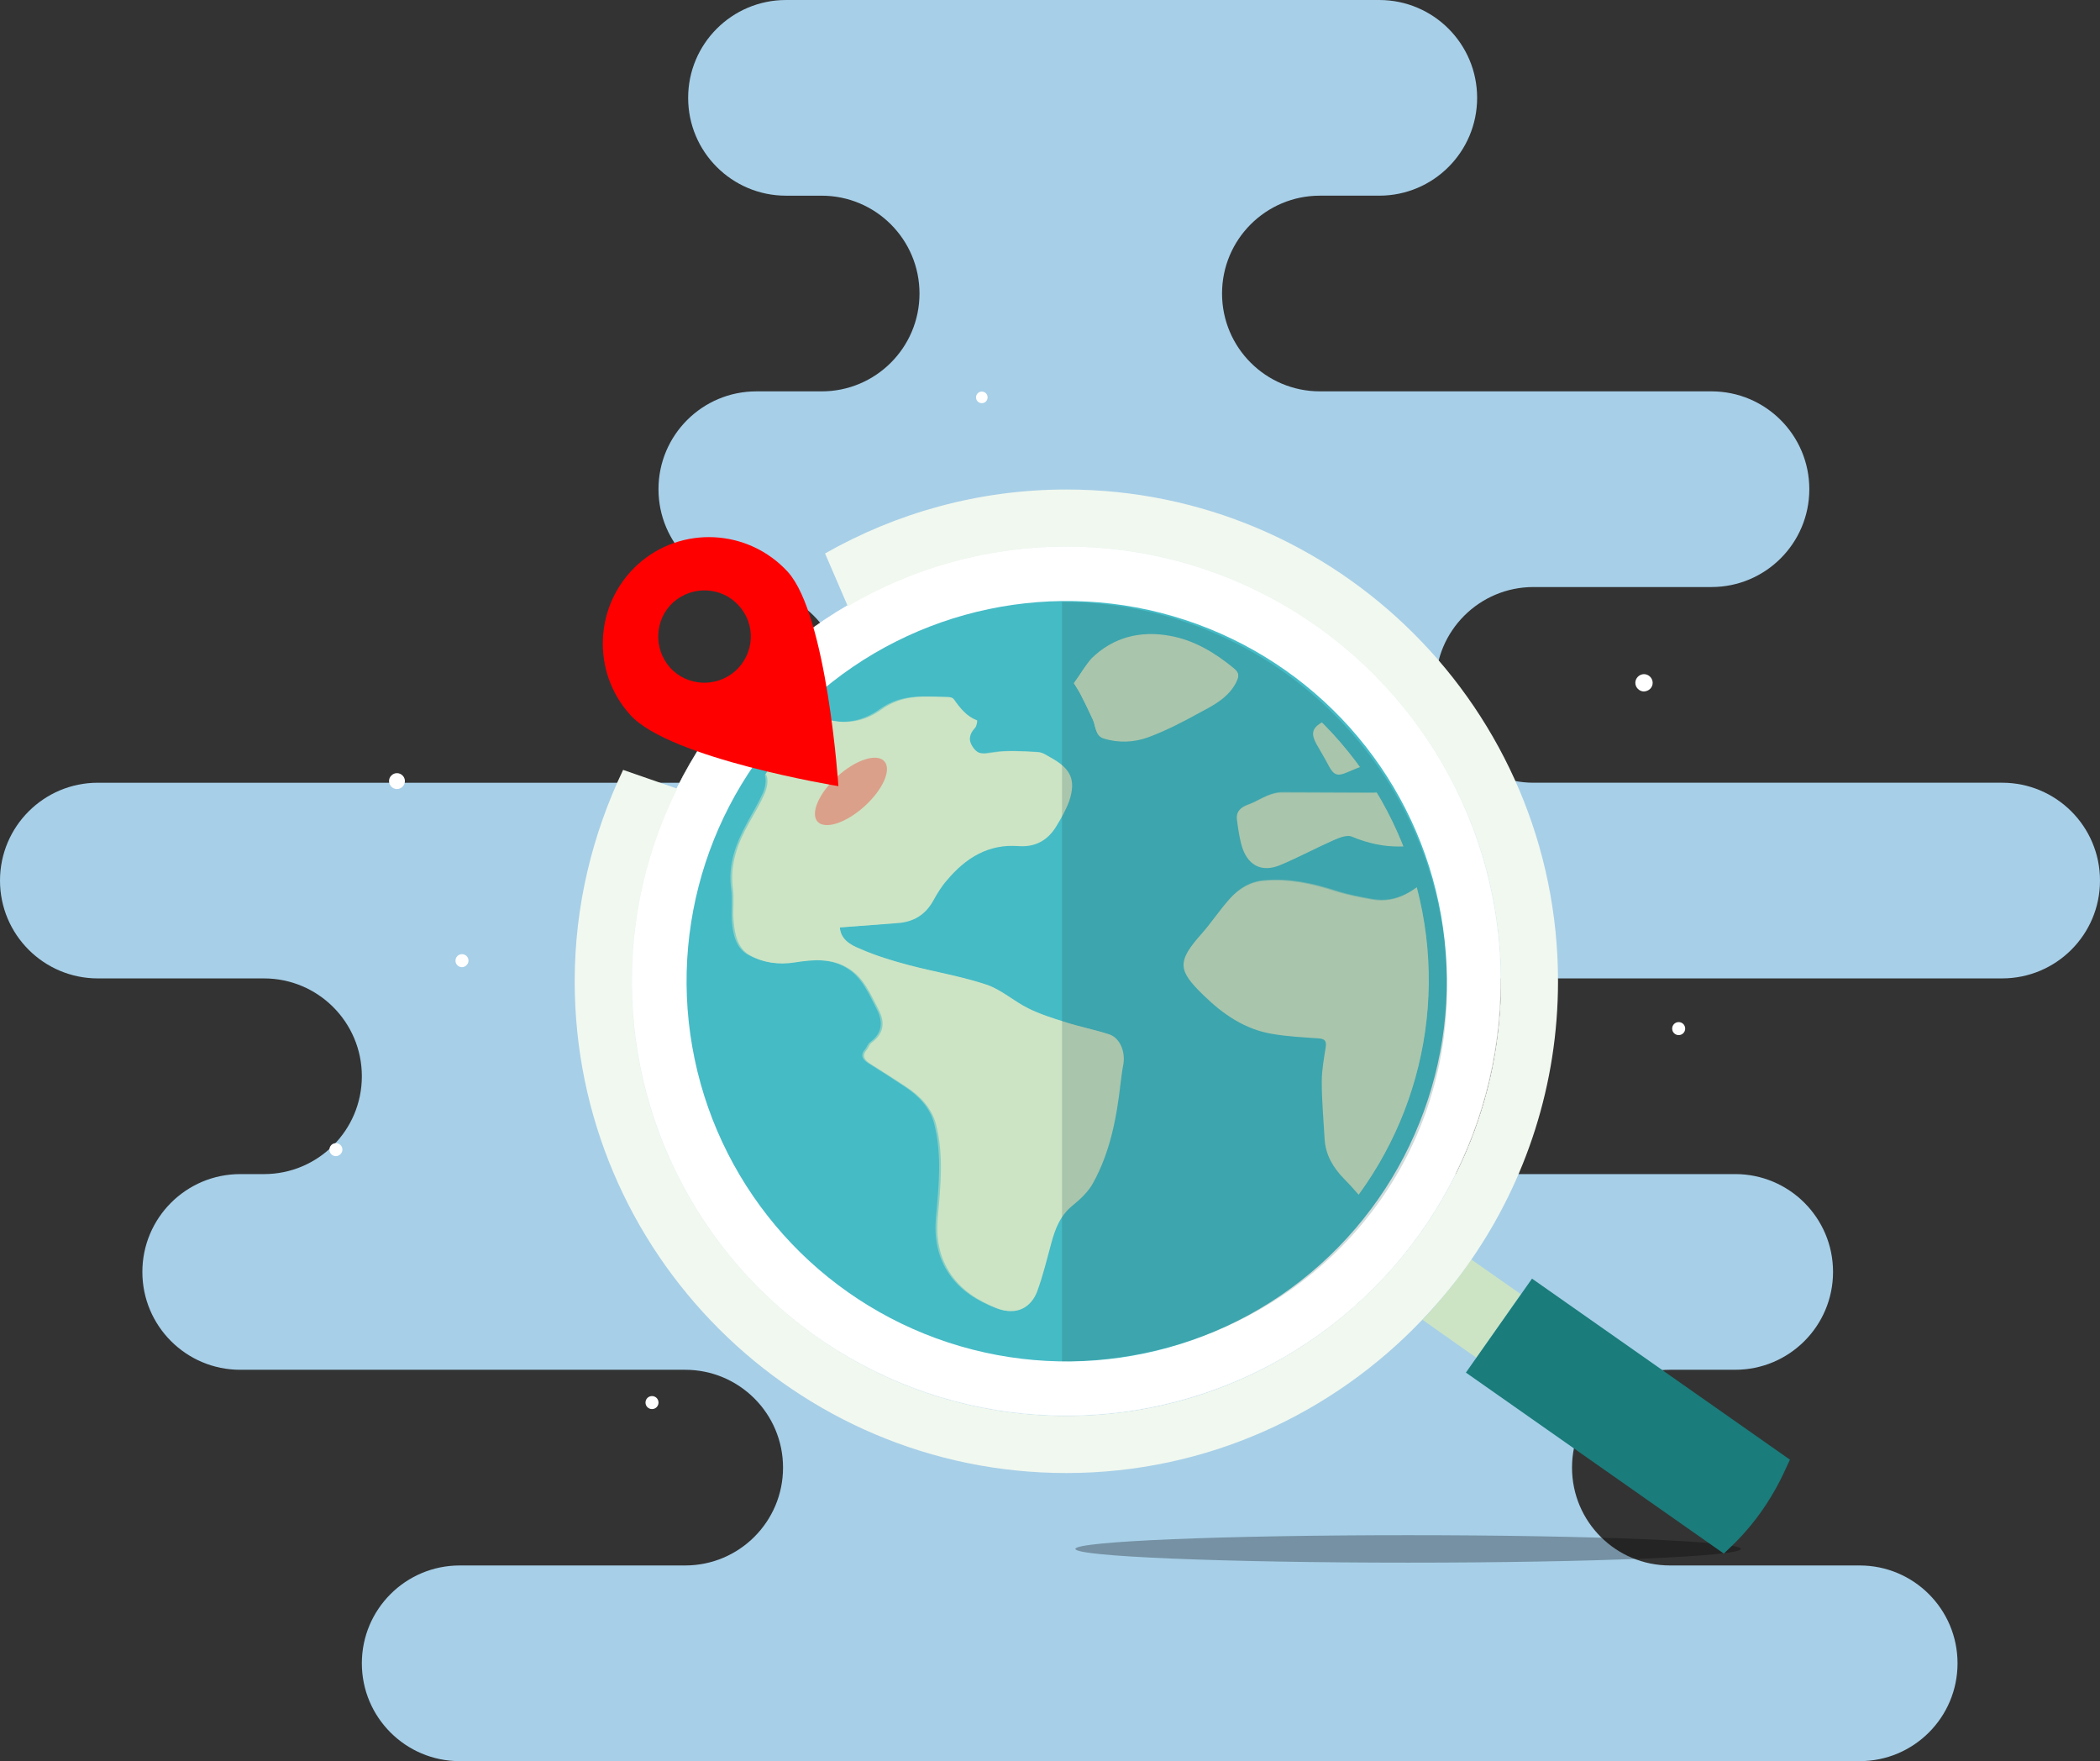 <?xml version="1.0" encoding="UTF-8" standalone="no"?>
<svg
   xmlns:dc="http://purl.org/dc/elements/1.1/"
   xmlns:cc="http://creativecommons.org/ns#"
   xmlns:rdf="http://www.w3.org/1999/02/22-rdf-syntax-ns#"
   xmlns:svg="http://www.w3.org/2000/svg"
   xmlns="http://www.w3.org/2000/svg"
   xmlns:xlink="http://www.w3.org/1999/xlink"
   xmlns:sodipodi="http://sodipodi.sourceforge.net/DTD/sodipodi-0.dtd"
   xmlns:inkscape="http://www.inkscape.org/namespaces/inkscape"
   version="1.1"
   id="Layer_1"
   x="0px"
   y="0px"
   viewBox="0 0 581.315 487.413"
   sodipodi:docname="globe_loupe_gps.svg"
   width="581.315"
   height="487.413"
   inkscape:version="0.92.4 (5da689c313, 2019-01-14)">
  <rect x="0" y="0" width="581.315" height="487.413" fill="#333333" stroke="none"/>
  <defs
     id="defs53328" />
  <sodipodi:namedview
     pagecolor="#ffffff"
     bordercolor="#666666"
     borderopacity="1"
     objecttolerance="10"
     gridtolerance="10"
     guidetolerance="10"
     inkscape:pageopacity="0"
     inkscape:pageshadow="2"
     inkscape:window-width="1920"
     inkscape:window-height="1017"
     id="namedview53326"
     showgrid="false"
     inkscape:snap-global="false"
     fit-margin-top="0"
     fit-margin-left="0"
     fit-margin-right="0"
     fit-margin-bottom="0"
     inkscape:zoom="0.944"
     inkscape:cx="299.38615"
     inkscape:cy="216.43765"
     inkscape:window-x="-8"
     inkscape:window-y="-8"
     inkscape:window-maximized="1"
     inkscape:current-layer="Layer_1" />
  <style
     type="text/css"
     id="style53239"> .st0{fill:#878787;} .st1{opacity:0.3;} .st2{fill:#45BBC6;} .st3{clip-path:url(#SVGID_2_);} .st4{fill:#CCE4C4;} .st5{opacity:0.5;} .st6{fill:#F1F8EF;} .st7{fill:#1E4C4C;} .st8{fill:#FCC020;} .st9{fill:#1A7C7B;} .st10{opacity:0.2;fill:#1E4C4C;} .st11{fill:#FFFFFF;} </style>
  <path
     d="m 514.808,433.256 h -52.548 c -14.964,0 -27.097,-12.114 -27.097,-27.079 0,-14.963 12.132,-27.078 27.097,-27.078 h 18.062 c 14.963,0 27.095,-12.114 27.095,-27.079 0,-14.964 -12.132,-27.079 -27.095,-27.079 H 371.944 c -14.964,0 -27.096,-12.114 -27.096,-27.078 0,-14.964 12.132,-27.079 27.096,-27.079 h 182.277 c 14.963,0 27.094,-12.114 27.094,-27.078 0,-14.964 -12.132,-27.079 -27.094,-27.079 H 424.491 c -14.963,0 -27.094,-12.116 -27.094,-27.079 0,-14.964 12.131,-27.079 27.094,-27.079 h 49.264 c 14.964,0 27.095,-12.114 27.095,-27.079 0,-14.964 -12.13,-27.078 -27.095,-27.078 H 365.377 c -14.963,0 -27.095,-12.114 -27.095,-27.079 0,-14.964 12.132,-27.079 27.095,-27.079 h 16.421 c 14.964,0 27.096,-12.114 27.096,-27.079 C 408.893,12.116 396.761,0 381.797,0 H 217.584 c -14.963,0 -27.095,12.116 -27.095,27.078 0,14.964 12.132,27.079 27.095,27.079 h 9.853 c 14.964,0 27.095,12.114 27.095,27.079 0,14.964 -12.131,27.079 -27.095,27.079 H 209.373 c -14.963,0 -27.095,12.114 -27.095,27.078 0,14.964 12.132,27.079 27.095,27.079 h -3.284 c 14.963,0 27.095,12.114 27.095,27.079 0,14.963 -12.132,27.079 -27.095,27.079 H 27.096 C 12.132,216.628 0,228.743 0,243.707 c 0,14.964 12.132,27.078 27.096,27.078 h 45.977 c 14.963,0 27.095,12.114 27.095,27.079 0,14.964 -12.132,27.078 -27.095,27.078 h -6.568 c -14.964,0 -27.096,12.114 -27.096,27.079 0,14.964 12.132,27.079 27.096,27.079 H 189.663 c 14.963,0 27.095,12.116 27.095,27.078 0,14.964 -12.132,27.079 -27.095,27.079 h -62.402 c -14.964,0 -27.096,12.114 -27.096,27.079 0,14.964 12.132,27.078 27.096,27.078 h 387.523 c 14.964,0 27.096,-12.114 27.096,-27.078 3.8e-4,-14.964 -12.132,-27.079 -27.096,-27.079 z"
     id="path12905"
     inkscape:connector-curvature="0"
     style="fill:#a7cfe8;stroke-width:0.376" />
  <g
     id="g53323"
     transform="translate(49.386,20.976)">
    <circle
       style="opacity:1;fill:#ffffff;fill-opacity:1;fill-rule:nonzero;stroke:#ffffff;stroke-width:0.162;stroke-linecap:round;stroke-linejoin:round;stroke-miterlimit:4;stroke-dasharray:none;stroke-dashoffset:0;stroke-opacity:1"
       id="path53892"
       cx="245.763"
       cy="250.53"
       r="120.256" />
    <g
       class="st1"
       id="g53245"
       style="opacity:0.3">
      <path
         d="m 248.3,407.7 c 0,2.1 41.2,3.8 92.1,3.8 50.8,0 92.1,-1.7 92.1,-3.8 0,-2.1 -41.2,-3.8 -92.1,-3.8 -50.9,0 -92.1,1.7 -92.1,3.8 z"
         id="path53243"
         inkscape:connector-curvature="0" />
    </g>
    <g
       id="g53285">
      <g
         id="g53249">
        <circle
           transform="matrix(0.979,-0.205,0.205,0.979,-46.117,55.641)"
           class="st2"
           cx="245.8"
           cy="250.6"
           id="ellipse53247"
           r="105.2"
           style="fill:#45bbc6" />
      </g>
      <g
         id="g53283">
        <defs
           id="defs53252">
          <circle
             id="SVGID_1_"
             transform="matrix(0.993,-0.122,0.122,0.993,-28.627,31.713)"
             cx="245.3"
             cy="250.2"
             r="100.6" />
        </defs>
        <clipPath
           id="SVGID_2_">
          <use
             xlink:href="#SVGID_1_"
             style="overflow:visible"
             id="use53254"
             x="0"
             y="0"
             width="100%"
             height="100%" />
        </clipPath>
        <g
           class="st3"
           clip-path="url(#SVGID_2_)"
           id="g53281">
          <g
             id="g53259">
            <path
               class="st4"
               d="m 449.6,212.7 c 1.2,0.7 2.7,1.2 3.6,2.1 2.6,2.6 5,5.3 7.4,8.1 1.1,1.2 2,1.4 3,0.1 1.5,-2.1 2.9,-4.4 4.6,-6.4 3.2,-3.7 3.1,-8.9 -0.9,-11.8 -3.6,-2.6 -7.3,-5 -10.9,-7.4 -1.3,-0.8 -2.1,-1.6 0,-2.4 0.6,-0.2 1.2,-0.7 1.9,-0.8 4.8,-0.4 9.6,-0.9 14.4,-1.1 3.3,-0.2 6.3,-1 8.1,-3.7 2.4,-3.4 4.3,-7.1 6.2,-10.8 0.9,-1.9 -0.4,-4.7 -2.4,-5.4 -1.8,-0.6 -3.7,-1.2 -5.6,-1.2 -5.5,-0.2 -10.9,-0.1 -16.4,-0.2 -2.6,-0.1 -5.2,-0.6 -7.9,-0.6 -4.6,0 -9.3,0.5 -13.9,0.5 -5.5,0 -11,-0.1 -16.5,-0.6 -4,-0.4 -7.8,-1.7 -11.8,-2.2 -6.2,-0.9 -12.5,-0.7 -18.4,-3.2 -1.4,-0.6 -3.2,-1.1 -4.5,-0.6 -4,1.6 -8.1,3.3 -11.8,5.6 -6.4,4 -13.1,6.6 -20.8,5.8 -3.6,-0.4 -7.1,-0.7 -10.7,-1.2 -3.8,-0.6 -7.5,-1.6 -11.3,-2.1 -7.1,-0.9 -13,2.5 -18.8,6 -2.5,1.5 -2.6,3.1 -1.2,5.7 1.2,2.1 2.4,4.1 3.5,6.2 1.4,2.6 2.5,2.8 5.2,1.6 3,-1.3 6,-2.4 9.1,-3.5 2,-0.7 3.1,0.7 3.5,2.4 0.8,4.1 -1.7,6.9 -5.9,6.9 -8.4,0 -16.8,-0.1 -25.1,-0.1 -1.3,0 -2.7,0.4 -3.9,0.9 -1.7,0.7 -3.3,1.7 -5.1,2.4 -2,0.7 -3.5,1.7 -3.3,4 0.3,2.3 0.6,4.6 1.2,6.9 1.5,5.8 5.5,8.1 10.9,5.8 5,-2.1 9.8,-4.7 14.8,-6.9 1.6,-0.7 3.7,-1.5 5,-0.9 4.3,1.8 8.8,2.8 13.4,2.7 2.6,0 5.3,-0.1 7.9,0 3.4,0.2 4.7,2.8 2.8,5.6 -0.6,0.8 -1.3,1.5 -2.1,2.2 -4.6,4.4 -9.6,8.1 -16.5,6.9 -3.4,-0.6 -6.8,-1.3 -10.1,-2.3 -6.4,-2.1 -13,-3.5 -19.8,-2.9 -3.8,0.3 -6.9,2.2 -9.4,4.9 -2.8,3.1 -5.1,6.6 -7.8,9.7 -7,7.8 -6.6,10.2 0.4,17 5.4,5.3 11.6,9.6 19.3,10.8 4.1,0.7 8.3,0.9 12.5,1.2 1.6,0.1 2.4,0.5 2.1,2.4 -0.5,3.2 -1.1,6.4 -1.1,9.6 0,5.3 0.5,10.6 0.8,16 0.3,4.3 2.3,7.7 5.3,10.8 2.5,2.5 4.8,5.3 7.1,8 1.1,1.3 2,2.7 3.1,4 1.1,1.3 2.6,1.5 3.8,0.3 2.5,-2.6 5.6,-4.9 7.1,-8 4,-8.3 7.6,-16.8 10.7,-25.4 2.6,-7.2 6.3,-13 13.1,-16.9 3.4,-1.9 6.5,-4.6 9.4,-7.2 2.4,-2.1 2,-3.2 -0.8,-4.5 -1,-0.4 -2.2,-0.7 -3.1,-1.2 -8.7,-4.9 -15.9,-11.5 -22.2,-19.1 -1,-1.2 -1.3,-2.9 -1.9,-4.4 3.3,-1.1 4.5,0.9 5.3,2.6 3.9,7.4 10.2,11.4 17.9,13.7 2.3,0.7 4.6,0.3 6.3,-1.8 2.9,-3.6 2.8,-5 -0.1,-8.5 -2.8,-3.4 -5.2,-7.1 -7.8,-10.6 0,0 0.1,-0.2 0.2,-0.6 2.5,0.9 5.1,1.7 7.6,2.7 4.4,1.9 9.2,3.5 12.3,7.4 3.3,4.2 6.6,8.4 9.8,12.7 1.3,1.8 2.3,3.9 3.8,5.4 0.8,0.8 2.6,1.2 3.8,0.9 1,-0.3 2.3,-1.6 2.5,-2.7 0.7,-2.6 0.9,-5.3 1.2,-8 0.8,-7.5 5.5,-9.8 11.8,-5.8 2.3,1.5 4.2,3.4 6.3,5.2 3.4,2.9 6.5,6.2 10.3,8.5 5.3,3.2 6.3,2.7 9.7,-1.3 2.7,-3.2 2.8,-5.2 0.6,-8.5 -0.8,-1.1 -1.5,-2.2 -2.3,-3.3 -2.4,-3.7 -3.2,-7.7 -2.3,-11.9 1.2,-4.6 2.4,-8.9 3.8,-14.2 z"
               id="path53257"
               inkscape:connector-curvature="0"
               style="fill:#cce4c4" />
          </g>
          <g
             id="g53263">
            <path
               class="st4"
               d="m 183.1,235.7 c 5.5,-0.4 10.7,-0.8 16,-1.2 4.3,-0.3 7.6,-2.2 9.8,-6.1 1.1,-2 2.3,-4 3.8,-5.7 5.2,-6.2 11.5,-10.2 20,-9.5 4.5,0.3 7.9,-1.6 10.2,-5.3 1.4,-2.3 2.8,-4.7 3.7,-7.2 1.9,-5.8 0.5,-8.9 -5.1,-12 -1.1,-0.6 -2.3,-1.5 -3.5,-1.5 -4.1,-0.2 -8.3,-0.6 -12.3,0.1 -2.8,0.4 -4.3,0.8 -5.9,-1.7 -1.2,-1.8 -0.8,-3.5 0.7,-5.1 0.5,-0.5 0.7,-2 0.6,-2.1 -2.9,-1.1 -4.7,-3.4 -6.4,-5.8 -0.2,-0.3 -0.7,-0.6 -1.1,-0.6 -6.5,-0.2 -12.9,-1 -19,3.4 -5.8,4.2 -12.7,4.6 -19.3,0.9 -4.3,-2.4 -8,-5.7 -13,-6.9 -5.2,-1.2 -9.8,-1.1 -14.3,2.2 -4.2,3.1 -8.5,6.2 -13.2,8.5 -3.4,1.7 -3.2,5.8 -0.7,7.5 4.8,3.4 10,5.9 16,5.4 3.2,-0.2 6.4,-0.8 9.7,-0.9 1.1,0 2.9,1 3.1,1.8 0.4,1.4 0,3.3 -0.6,4.7 -1.2,2.8 -2.8,5.4 -4.3,8.1 -3.2,5.7 -5.4,11.5 -4.5,18.3 0.4,2.9 -0.1,6 0.2,9 0.3,3.6 1.1,7.5 4.5,9.4 3.7,2.1 8,2.7 12.4,2 5.1,-0.8 10.3,-1.3 15,1.7 4.2,2.6 6,7.1 8.2,11.3 1.9,3.6 1.5,6.7 -1.9,9.2 -0.6,0.4 -0.8,1.3 -1.3,1.9 -1.5,1.7 -0.7,2.9 0.9,3.9 3.4,2.2 6.8,4.3 10.1,6.5 3.8,2.5 6.9,5.8 8.1,10.2 2.2,8.5 1.3,17.2 0.5,25.9 -0.5,5.7 0.4,11 3.7,15.8 3.2,4.6 7.7,7.3 12.7,9.3 5.6,2.2 9.5,-0.4 11.1,-4.6 1.6,-4.3 2.7,-8.9 3.9,-13.3 1.1,-4.1 2.5,-7.8 6,-10.6 2.1,-1.7 4.2,-3.7 5.5,-6 4.8,-8.6 6.6,-18.1 7.7,-27.7 0.2,-1.6 0.4,-3.3 0.7,-4.9 0.8,-3.7 -0.8,-7.7 -3.8,-8.7 -4,-1.3 -8.2,-2.1 -12.2,-3.4 -3.5,-1.1 -7,-2.2 -10.2,-3.8 -3.9,-1.9 -7.4,-5.1 -11.4,-6.5 -7.1,-2.4 -14.6,-3.6 -21.8,-5.5 -4.5,-1.2 -9.1,-2.6 -13.4,-4.5 -2.8,-1.1 -5.4,-2.7 -5.6,-5.9 z"
               id="path53261"
               inkscape:connector-curvature="0"
               style="fill:#cce4c4" />
          </g>
          <g
             id="g53267">
            <path
               class="st4"
               d="m 247.9,168.1 c 0.8,1.4 1.4,2.2 1.8,3 1.2,2.3 2.3,4.7 3.4,7 0.8,1.8 0.7,4.4 2.9,5.1 4.1,1.3 8.4,1.2 12.3,-0.3 5,-1.9 9.8,-4.4 14.6,-7 3.8,-2 7.6,-4.1 9.8,-8.2 0.7,-1.3 1.1,-2.3 -0.4,-3.6 -5.3,-4.4 -11.1,-7.9 -17.8,-9.1 -8.1,-1.5 -15.7,0.3 -21.8,6.3 -1.8,2.1 -3.1,4.5 -4.8,6.8 z"
               id="path53265"
               inkscape:connector-curvature="0"
               style="fill:#cce4c4" />
          </g>
          <g
             class="st5"
             id="g53271"
             style="opacity:0.5">
            <path
               class="st4"
               d="m 449.6,212.7 c -1.4,5.3 -2.6,9.6 -3.6,14 -0.9,4.2 -0.1,8.3 2.3,11.9 0.7,1.1 1.5,2.2 2.3,3.3 2.3,3.4 2.2,5.3 -0.6,8.5 -3.4,4 -4.5,4.5 -9.7,1.3 -3.8,-2.3 -6.9,-5.6 -10.3,-8.5 -2.1,-1.7 -4,-3.7 -6.3,-5.2 -6.3,-4.1 -11.1,-1.7 -11.8,5.8 -0.3,2.7 -0.5,5.4 -1.2,8 -0.3,1.1 -1.5,2.4 -2.5,2.7 -1.1,0.3 -3,-0.1 -3.8,-0.9 -1.5,-1.5 -2.5,-3.6 -3.8,-5.4 -3.2,-4.3 -6.4,-8.5 -9.8,-12.7 -3.2,-4 -7.9,-5.5 -12.3,-7.4 -2.5,-1.1 -5,-1.8 -7.6,-2.7 -0.2,0.5 -0.2,0.6 -0.2,0.6 2.6,3.6 5,7.2 7.8,10.6 2.9,3.4 3,4.9 0.1,8.5 -1.7,2.1 -4,2.5 -6.3,1.8 -7.7,-2.3 -14,-6.3 -17.9,-13.7 -0.9,-1.6 -2,-3.6 -5.3,-2.6 0.6,1.5 0.9,3.3 1.9,4.4 6.3,7.7 13.5,14.2 22.2,19.1 1,0.5 2.1,0.8 3.1,1.2 2.8,1.2 3.2,2.3 0.8,4.5 -2.9,2.6 -6,5.3 -9.4,7.2 -6.8,3.9 -10.5,9.7 -13.1,16.9 -3.1,8.6 -6.7,17.1 -10.7,25.4 -1.5,3.1 -4.6,5.4 -7.1,8 -1.2,1.2 -2.7,1 -3.8,-0.3 -1.1,-1.3 -2,-2.7 -3.1,-4 -2.3,-2.7 -4.6,-5.4 -7.1,-8 -3,-3 -5.1,-6.5 -5.3,-10.8 -0.3,-5.3 -0.8,-10.6 -0.8,-16 0,-3.2 0.6,-6.4 1.1,-9.6 0.3,-1.9 -0.4,-2.3 -2.1,-2.4 -4.2,-0.3 -8.4,-0.5 -12.5,-1.2 -7.7,-1.3 -13.8,-5.5 -19.3,-10.8 -7,-6.9 -7.3,-9.2 -0.4,-17 2.8,-3.1 5.1,-6.6 7.8,-9.7 2.5,-2.8 5.5,-4.6 9.4,-4.9 6.8,-0.6 13.3,0.8 19.8,2.9 3.3,1.1 6.7,1.7 10.1,2.3 6.9,1.2 11.9,-2.5 16.5,-6.9 0.7,-0.7 1.5,-1.4 2.1,-2.2 1.9,-2.8 0.6,-5.4 -2.8,-5.6 -2.6,-0.2 -5.3,-0.1 -7.9,0 -4.7,0.1 -9.1,-0.9 -13.4,-2.7 -1.3,-0.6 -3.5,0.2 -5,0.9 -5,2.2 -9.8,4.8 -14.8,6.9 -5.4,2.2 -9.4,0 -10.9,-5.8 -0.6,-2.2 -1,-4.6 -1.2,-6.9 -0.3,-2.3 1.3,-3.3 3.3,-4 1.7,-0.6 3.3,-1.7 5.1,-2.4 1.2,-0.5 2.6,-0.9 3.9,-0.9 8.4,0 16.8,0.1 25.1,0.1 4.3,0 6.7,-2.9 5.9,-6.9 -0.3,-1.6 -1.5,-3 -3.5,-2.4 -3.1,1 -6.1,2.1 -9.1,3.5 -2.7,1.2 -3.8,1 -5.2,-1.6 -1.2,-2.1 -2.3,-4.2 -3.5,-6.2 -1.4,-2.5 -1.3,-4.2 1.2,-5.7 5.8,-3.4 11.6,-6.9 18.8,-6 3.8,0.5 7.5,1.5 11.3,2.1 3.5,0.5 7.1,0.8 10.7,1.2 7.7,0.8 14.4,-1.8 20.8,-5.8 3.7,-2.3 7.7,-4 11.8,-5.6 1.2,-0.5 3.1,0.1 4.5,0.6 5.9,2.5 12.3,2.3 18.4,3.2 3.9,0.5 7.8,1.8 11.8,2.2 5.5,0.5 11,0.6 16.5,0.6 4.6,0 9.3,-0.4 13.9,-0.5 2.6,0 5.2,0.6 7.9,0.6 5.5,0.1 10.9,0 16.4,0.2 1.9,0.1 3.8,0.6 5.6,1.2 2,0.7 3.3,3.5 2.4,5.4 -1.8,3.7 -3.8,7.4 -6.2,10.8 -1.8,2.7 -4.9,3.5 -8.1,3.7 -4.8,0.2 -9.6,0.7 -14.4,1.1 -0.6,0.1 -1.2,0.5 -1.9,0.8 -2.1,0.8 -1.3,1.6 0,2.4 3.7,2.5 7.4,4.8 10.9,7.4 3.9,2.9 4.1,8.1 0.9,11.8 -1.7,2 -3,4.3 -4.6,6.4 -1,1.3 -1.9,1.2 -3,-0.1 -2.4,-2.8 -4.8,-5.5 -7.4,-8.1 -1.1,-0.7 -2.6,-1.2 -3.8,-1.9 z"
               id="path53269"
               inkscape:connector-curvature="0"
               style="fill:#cce4c4" />
          </g>
          <g
             class="st5"
             id="g53275"
             style="opacity:0.5">
            <path
               class="st4"
               d="m 183.1,235.7 c 0.2,3.2 2.8,4.8 5.1,5.8 4.3,1.9 8.8,3.3 13.4,4.5 7.3,2 14.7,3.2 21.8,5.5 4.1,1.3 7.5,4.5 11.4,6.5 3.3,1.6 6.8,2.8 10.2,3.8 4,1.3 8.2,2.1 12.2,3.4 3.1,1 4.6,5 3.8,8.7 -0.3,1.6 -0.5,3.3 -0.7,4.9 -1,9.7 -2.8,19.2 -7.7,27.7 -1.3,2.3 -3.4,4.3 -5.5,6 -3.5,2.8 -4.9,6.5 -6,10.6 -1.2,4.5 -2.3,9 -3.9,13.3 -1.6,4.2 -5.5,6.8 -11.1,4.6 -5,-2 -9.5,-4.7 -12.7,-9.3 -3.3,-4.8 -4.2,-10.1 -3.7,-15.8 0.8,-8.7 1.7,-17.4 -0.5,-25.9 -1.1,-4.4 -4.3,-7.7 -8.1,-10.2 -3.3,-2.2 -6.7,-4.4 -10.1,-6.5 -1.6,-1 -2.4,-2.2 -0.9,-3.9 0.5,-0.6 0.7,-1.4 1.3,-1.9 3.4,-2.5 3.8,-5.5 1.9,-9.2 -2.2,-4.2 -4,-8.7 -8.2,-11.3 -4.7,-2.9 -9.9,-2.4 -15,-1.7 -4.4,0.7 -8.6,0 -12.4,-2 -3.4,-1.9 -4.2,-5.7 -4.5,-9.4 -0.2,-3 0.2,-6 -0.2,-9 -0.9,-6.8 1.4,-12.6 4.5,-18.3 1.5,-2.7 3,-5.3 4.3,-8.1 0.6,-1.4 1,-3.3 0.6,-4.7 -0.2,-0.8 -2,-1.8 -3.1,-1.8 -3.2,0 -6.4,0.6 -9.7,0.9 -6.1,0.4 -11.2,-2.1 -16,-5.4 -2.5,-1.7 -2.7,-5.8 0.7,-7.5 4.7,-2.3 9,-5.4 13.2,-8.5 4.5,-3.4 9.1,-3.4 14.3,-2.2 5,1.2 8.8,4.4 13,6.9 6.6,3.8 13.5,3.3 19.3,-0.9 6.1,-4.4 12.4,-3.5 19,-3.4 0.4,0 0.9,0.3 1.1,0.6 1.7,2.4 3.5,4.7 6.4,5.8 0.1,0 -0.2,1.6 -0.6,2.1 -1.5,1.6 -1.9,3.3 -0.7,5.1 1.6,2.5 3.1,2.1 5.9,1.7 4,-0.6 8.2,-0.3 12.3,-0.1 1.2,0.1 2.4,0.9 3.5,1.5 5.6,3.1 7,6.1 5.1,12 -0.8,2.5 -2.2,5 -3.7,7.2 -2.3,3.7 -5.7,5.6 -10.2,5.3 -8.5,-0.6 -14.9,3.3 -20,9.5 -1.4,1.7 -2.6,3.7 -3.8,5.7 -2.2,3.8 -5.5,5.7 -9.8,6.1 -4.7,0.5 -10,0.9 -15.5,1.3 z"
               id="path53273"
               inkscape:connector-curvature="0"
               style="fill:#cce4c4" />
          </g>
          <g
             id="g53279">
            <path
               class="st4"
               d="m 247.9,168.1 c 1.7,-2.3 3,-4.7 4.9,-6.6 6.1,-6 13.7,-7.8 21.8,-6.3 6.7,1.2 12.5,4.7 17.8,9.1 1.5,1.2 1,2.3 0.4,3.6 -2.1,4.1 -6,6.2 -9.8,8.2 -4.7,2.6 -9.5,5.1 -14.6,7 -3.9,1.4 -8.2,1.6 -12.3,0.3 -2.3,-0.7 -2.1,-3.3 -2.9,-5.1 -1.1,-2.4 -2.2,-4.7 -3.4,-7 -0.5,-1 -1,-1.8 -1.9,-3.2 z"
               id="path53277"
               inkscape:connector-curvature="0"
               style="fill:#cce4c4" />
          </g>
        </g>
      </g>
    </g>
    <g
       id="g53291">
      <path
         class="st4"
         d="m 344.4,344.3 14.9,10.5 12.3,-17.6 -13.7,-9.6 c -4,5.9 -8.6,11.4 -13.5,16.7 z"
         id="path53287"
         inkscape:connector-curvature="0"
         style="fill:#cce4c4" />
      <path
         class="st6"
         d="m 381.9,250.6 c 0,-75.1 -61.1,-136.1 -136.1,-136.1 -24.3,0 -47.1,6.5 -66.8,17.7 l 6.3,14.6 c 17.8,-10.4 38.4,-16.5 60.5,-16.5 66.3,0 120.3,54 120.3,120.3 0,66.3 -54,120.3 -120.3,120.3 -66.3,0 -120.3,-54 -120.3,-120.3 0,-19.2 4.6,-37.2 12.6,-53.3 l -15,-5.2 c -8.5,17.8 -13.4,37.6 -13.4,58.5 0,75.1 61.1,136.1 136.1,136.1 38.8,0 73.8,-16.4 98.6,-42.5 4.9,-5.2 9.5,-10.7 13.6,-16.7 15,-21.8 23.9,-48.3 23.9,-76.9 z"
         id="path53289"
         inkscape:connector-curvature="0"
         style="fill:#f1f8ef" />
    </g>
    <g
       id="g53303"
       style="fill:#ff0000">
      <g
         class="st1"
         id="g53295"
         style="opacity:0.3;fill:#ff0000">
        <path
           class="st7"
           d="m 195.4,189.7 c -2.1,-2.3 -7.9,-0.4 -13,4.2 -5.1,4.6 -7.5,10.2 -5.5,12.5 2.1,2.3 7.9,0.4 13,-4.2 5.1,-4.6 7.6,-10.2 5.5,-12.5 z"
           id="path53293"
           style="fill:#ff0000"
           inkscape:connector-curvature="0" />
      </g>
      <g
         id="g53301"
         style="fill:#ff0000">
        <g
           id="g53299"
           style="fill:#ff0000">
          <path
             class="st8"
             d="m 182.7,196.6 c 0,0 -46.7,-7.6 -57.6,-19.7 -10.9,-12 -10,-30.6 2,-41.6 12,-10.9 30.6,-10 41.6,2 10.9,12.1 14,59.3 14,59.3 z m -27.6,-50 c -4.7,-5.2 -12.8,-5.6 -18.1,-0.9 -5.2,4.7 -5.6,12.8 -0.9,18.1 4.7,5.2 12.8,5.6 18.1,0.9 5.3,-4.8 5.7,-12.9 0.9,-18.1 z"
             id="path53297"
             style="fill:#ff0000"
             inkscape:connector-curvature="0" />
        </g>
      </g>
    </g>
    <path
       class="st9"
       d="m 356.4,358.9 71.4,50.1 2.7,-2.6 c 6,-5.9 10.8,-12.9 14.3,-20.6 l 1.3,-2.8 -71.4,-50.1 z"
       id="path53305"
       inkscape:connector-curvature="0"
       style="fill:#1a7c7b" />
    <path
       class="st10"
       d="m 351.2,252.2 c 0,-58.9 -47.7,-106.6 -106.6,-106.6 0,99 0,110.6 0,210.2 58.9,-0.1 106.6,-44.8 106.6,-103.6 z"
       id="path53307"
       inkscape:connector-curvature="0"
       style="opacity:0.2;fill:#1e4c4c" />
    <path
       class="st11"
       d="m 408.1,168 c 0,-1.3 -1.1,-2.4 -2.4,-2.4 -1.3,0 -2.4,1.1 -2.4,2.4 0,1.3 1.1,2.4 2.4,2.4 1.4,-0.1 2.4,-1.1 2.4,-2.4 z"
       id="path53309"
       inkscape:connector-curvature="0"
       style="fill:#ffffff" />
    <path
       class="st11"
       d="m 224,89 c 0,-0.9 -0.7,-1.6 -1.6,-1.6 -0.9,0 -1.6,0.7 -1.6,1.6 0,0.9 0.7,1.6 1.6,1.6 0.9,0 1.6,-0.7 1.6,-1.6 z"
       id="path53311"
       inkscape:connector-curvature="0"
       style="fill:#ffffff" />
    <path
       class="st11"
       d="m 62.7,195.2 c 0,-1.2 -1,-2.2 -2.2,-2.2 -1.2,0 -2.2,1 -2.2,2.2 0,1.2 1,2.2 2.2,2.2 1.2,0 2.2,-1 2.2,-2.2 z"
       id="path53313"
       inkscape:connector-curvature="0"
       style="fill:#ffffff" />
    <path
       class="st11"
       d="m 80.3,244.9 c 0,-1 -0.8,-1.8 -1.8,-1.8 -1,0 -1.8,0.8 -1.8,1.8 0,1 0.8,1.8 1.8,1.8 0.9,0 1.8,-0.8 1.8,-1.8 z"
       id="path53315"
       inkscape:connector-curvature="0"
       style="fill:#ffffff" />
    <path
       class="st11"
       d="m 132.9,367.2 c 0,-1 -0.8,-1.8 -1.8,-1.8 -1,0 -1.8,0.8 -1.8,1.8 0,1 0.8,1.8 1.8,1.8 1,0 1.8,-0.8 1.8,-1.8 z"
       id="path53317"
       inkscape:connector-curvature="0"
       style="fill:#ffffff" />
    <path
       class="st11"
       d="m 45.4,297.2 c 0,-1 -0.8,-1.8 -1.8,-1.8 -1,0 -1.8,0.8 -1.8,1.8 0,1 0.8,1.8 1.8,1.8 0.9,0 1.8,-0.8 1.8,-1.8 z"
       id="path53319"
       inkscape:connector-curvature="0"
       style="fill:#ffffff" />
    <path
       class="st11"
       d="m 417.1,263.7 c 0,-1 -0.8,-1.8 -1.8,-1.8 -1,0 -1.8,0.8 -1.8,1.8 0,1 0.8,1.8 1.8,1.8 1,0 1.8,-0.8 1.8,-1.8 z"
       id="path53321"
       inkscape:connector-curvature="0"
       style="fill:#ffffff" />
  </g>
</svg>

